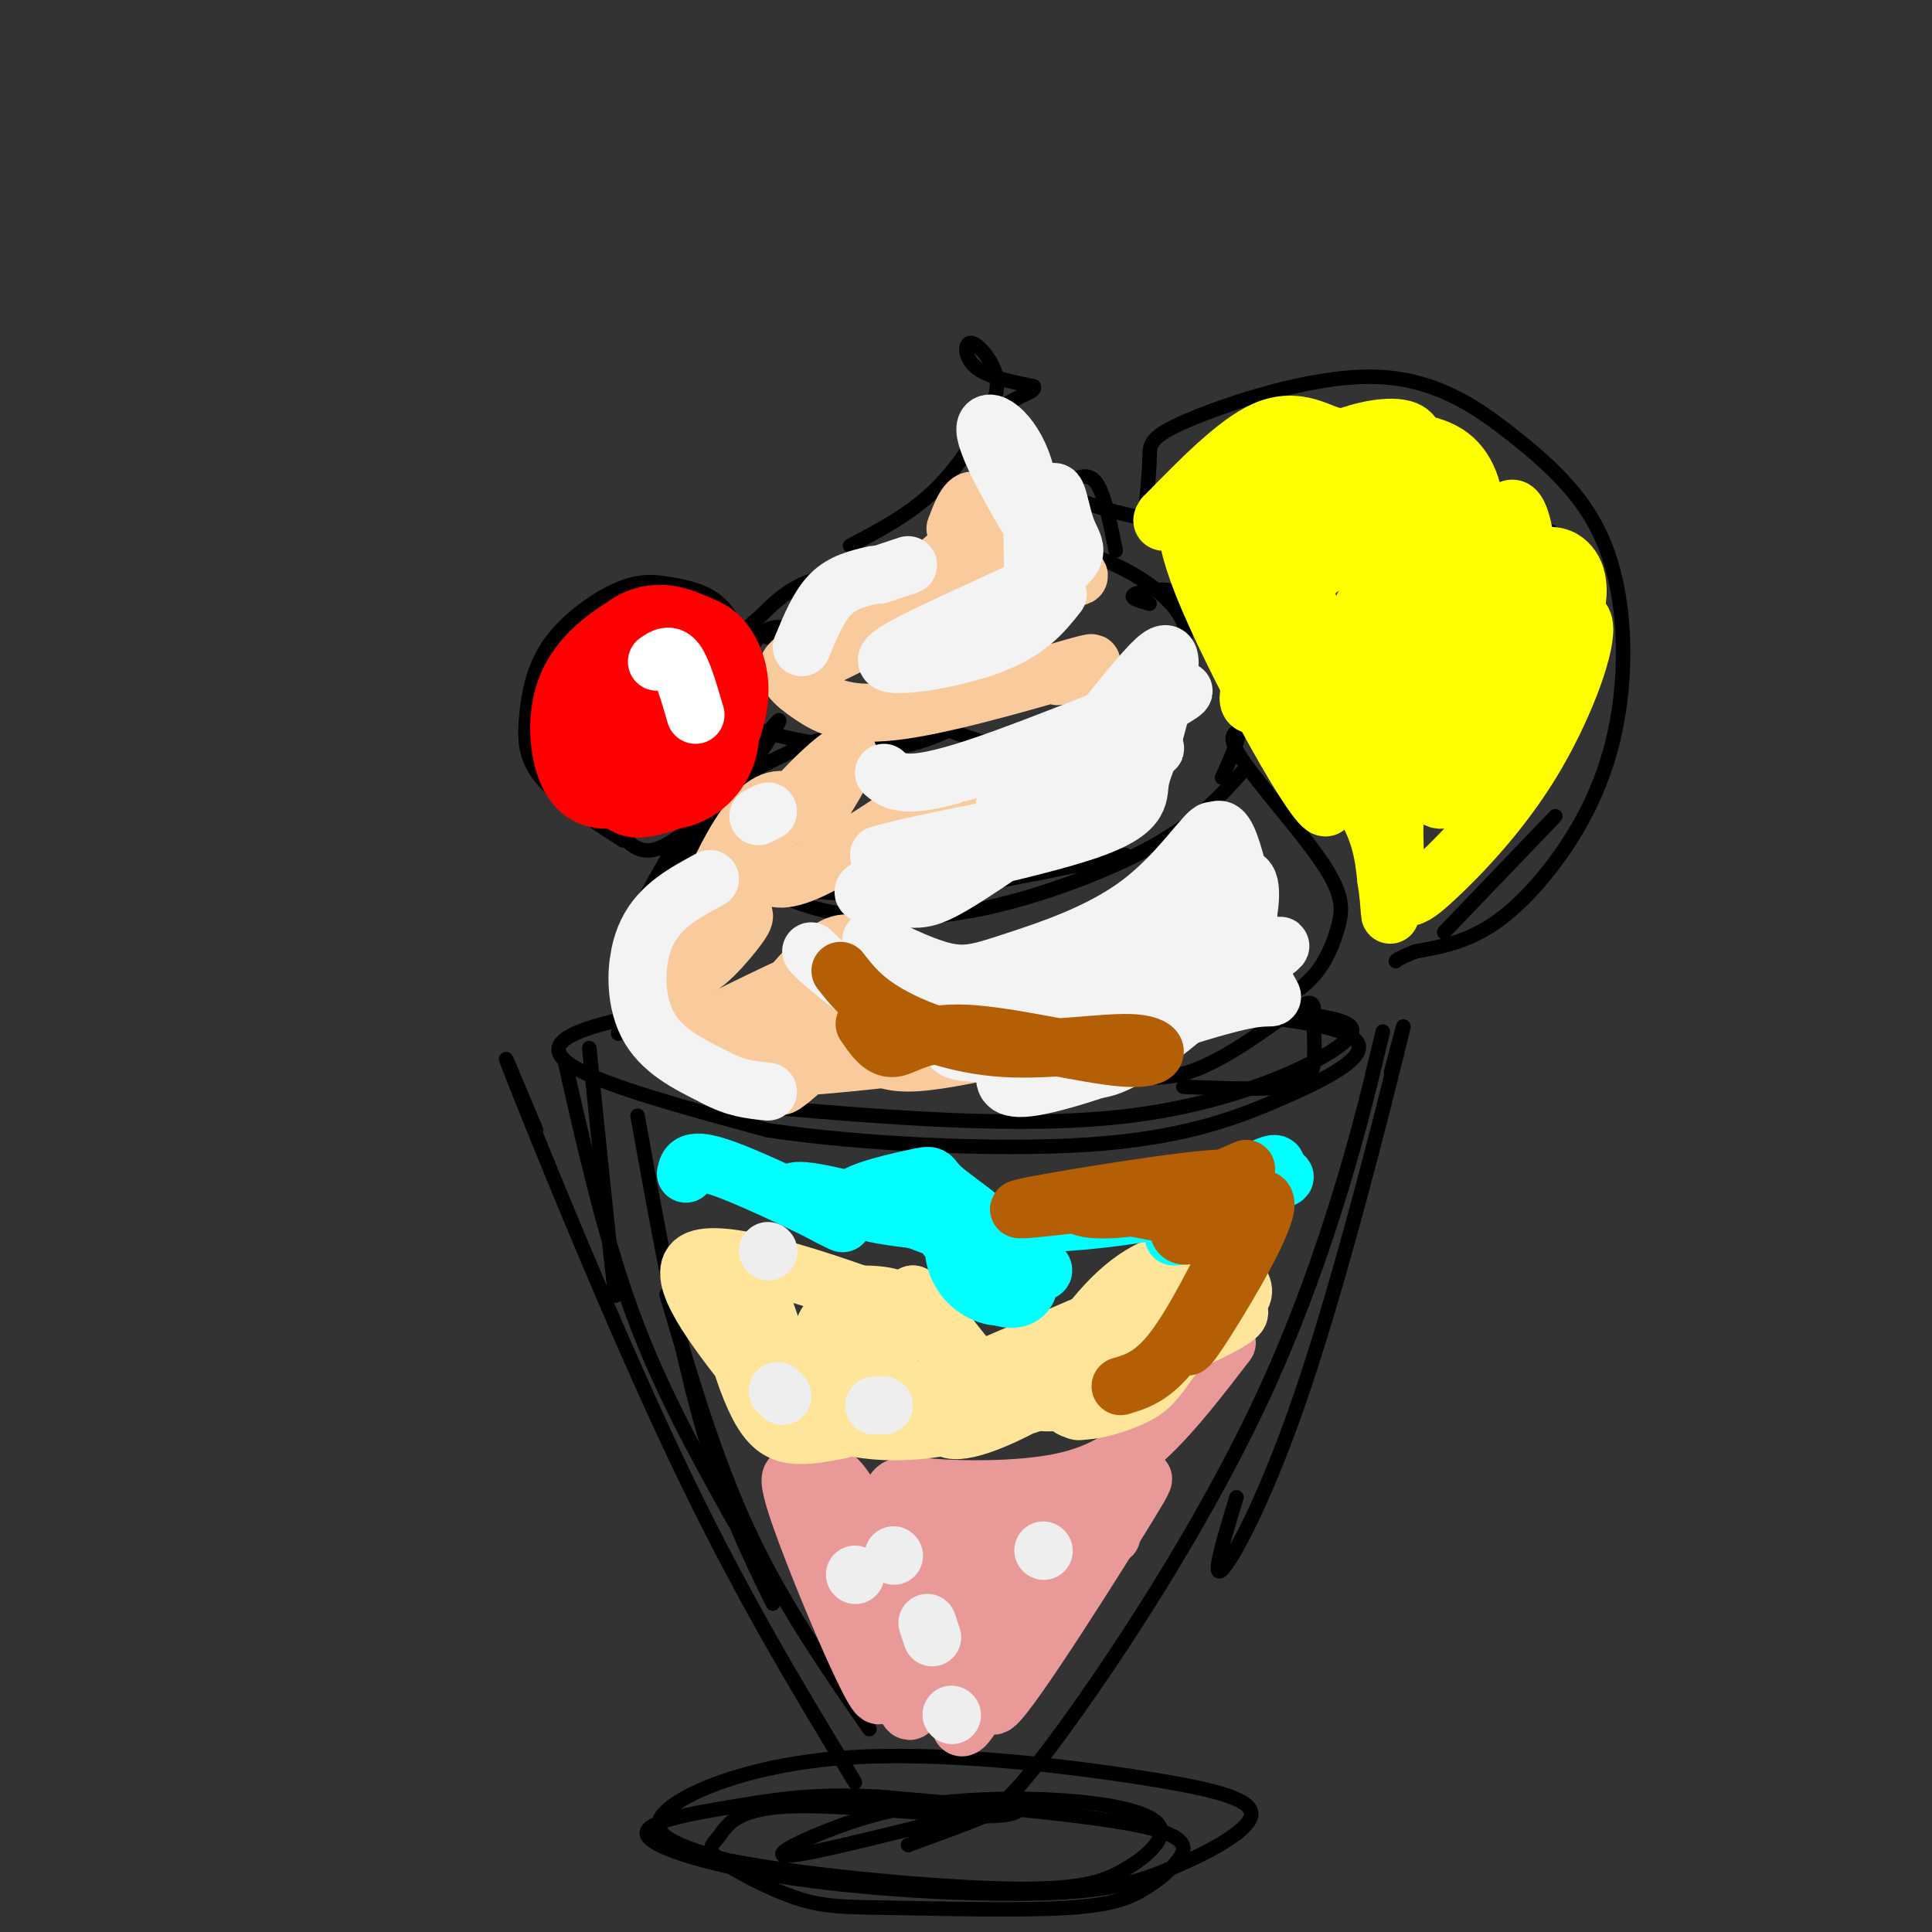 <svg viewBox='0 0 400 400' version='1.1' xmlns='http://www.w3.org/2000/svg' xmlns:xlink='http://www.w3.org/1999/xlink'><rect x="0" y="0" width="400" height="400" fill="#333333" stroke="none"/><g fill='none' stroke='#000000' stroke-width='3' stroke-linecap='round' stroke-linejoin='round'><path d='M156,229c27.906,2.376 55.812,4.752 78,2c22.188,-2.752 38.657,-10.630 44,-15c5.343,-4.370 -0.439,-5.230 -15,-7c-14.561,-1.770 -37.902,-4.449 -58,-5c-20.098,-0.551 -36.954,1.028 -52,3c-15.046,1.972 -28.282,4.339 -34,7c-5.718,2.661 -3.920,5.618 4,9c7.920,3.382 21.960,7.191 36,11'/><path d='M159,234c18.442,2.791 46.546,4.267 66,3c19.454,-1.267 30.257,-5.279 39,-9c8.743,-3.721 15.426,-7.152 17,-10c1.574,-2.848 -1.961,-5.113 -16,-7c-14.039,-1.887 -38.583,-3.396 -59,-3c-20.417,0.396 -36.709,2.698 -53,5'/><path d='M122,217c2.083,20.417 4.167,40.833 5,48c0.833,7.167 0.417,1.083 0,-5'/><path d='M117,220c4.083,18.083 8.167,36.167 14,52c5.833,15.833 13.417,29.417 21,43'/><path d='M111,234c-4.533,-10.867 -9.067,-21.733 -4,-9c5.067,12.733 19.733,49.067 33,77c13.267,27.933 25.133,47.467 37,67'/><path d='M288,222c2.048,-7.738 4.095,-15.476 1,-3c-3.095,12.476 -11.333,45.167 -19,68c-7.667,22.833 -14.762,35.810 -17,38c-2.238,2.190 0.381,-6.405 3,-15'/><path d='M284,223c1.798,-7.399 3.595,-14.798 1,-4c-2.595,10.798 -9.583,39.792 -23,69c-13.417,29.208 -33.262,58.631 -44,73c-10.738,14.369 -12.369,13.685 -14,13'/><path d='M211,372c0.752,2.075 1.504,4.150 -8,4c-9.504,-0.150 -29.265,-2.524 -40,-2c-10.735,0.524 -12.445,3.947 -14,6c-1.555,2.053 -2.957,2.736 0,5c2.957,2.264 10.272,6.110 16,8c5.728,1.890 9.867,1.823 20,2c10.133,0.177 26.259,0.597 36,0c9.741,-0.597 13.095,-2.212 16,-4c2.905,-1.788 5.359,-3.751 7,-6c1.641,-2.249 2.469,-4.786 -8,-7c-10.469,-2.214 -32.234,-4.107 -54,-6'/><path d='M182,372c-13.745,-0.709 -21.106,0.519 -30,2c-8.894,1.481 -19.320,3.217 -18,6c1.320,2.783 14.385,6.614 31,9c16.615,2.386 36.782,3.325 50,3c13.218,-0.325 19.489,-1.916 27,-5c7.511,-3.084 16.261,-7.661 17,-11c0.739,-3.339 -6.534,-5.441 -23,-8c-16.466,-2.559 -42.125,-5.573 -62,-4c-19.875,1.573 -33.964,7.735 -37,12c-3.036,4.265 4.982,6.632 13,9'/><path d='M150,385c13.507,2.869 40.773,5.540 57,6c16.227,0.460 21.414,-1.292 26,-4c4.586,-2.708 8.569,-6.371 7,-9c-1.569,-2.629 -8.691,-4.225 -17,-5c-8.309,-0.775 -17.804,-0.730 -26,0c-8.196,0.730 -15.094,2.144 -23,5c-7.906,2.856 -16.821,7.154 -9,6c7.821,-1.154 32.377,-7.758 39,-9c6.623,-1.242 -4.689,2.879 -16,7'/><path d='M132,231c4.167,23.083 8.333,46.167 13,63c4.667,16.833 9.833,27.417 15,38'/><path d='M138,268c5.000,17.000 10.000,34.000 17,49c7.000,15.000 16.000,28.000 25,41'/><path d='M128,214c1.150,-6.289 2.301,-12.577 3,-17c0.699,-4.423 0.947,-6.980 9,-19c8.053,-12.020 23.912,-33.503 21,-28c-2.912,5.503 -24.595,37.990 -31,46c-6.405,8.010 2.468,-8.459 8,-18c5.532,-9.541 7.723,-12.155 12,-15c4.277,-2.845 10.638,-5.923 17,-9'/><path d='M167,154c6.167,-2.000 13.083,-2.500 20,-3'/><path d='M188,150c0.000,0.000 0.100,0.100 0.1,0.1'/><path d='M188,150c0.000,0.000 -1.000,-4.000 -1,-4'/><path d='M191,149c6.461,2.626 12.922,5.253 19,6c6.078,0.747 11.775,-0.384 17,-2c5.225,-1.616 9.980,-3.717 13,-7c3.020,-3.283 4.306,-7.750 5,-11c0.694,-3.250 0.796,-5.285 -1,-8c-1.796,-2.715 -5.492,-6.109 -11,-9c-5.508,-2.891 -12.829,-5.278 -21,-6c-8.171,-0.722 -17.192,0.222 -25,2c-7.808,1.778 -14.404,4.389 -21,7'/><path d='M166,121c-5.042,2.535 -7.145,5.371 -9,7c-1.855,1.629 -3.460,2.049 2,4c5.460,1.951 17.985,5.432 28,6c10.015,0.568 17.519,-1.775 23,-4c5.481,-2.225 8.937,-4.330 10,-6c1.063,-1.670 -0.268,-2.906 -4,-3c-3.732,-0.094 -9.866,0.953 -16,2'/><path d='M197,117c0.000,0.000 0.100,0.100 0.1,0.1'/><path d='M176,113c6.038,-3.196 12.075,-6.392 17,-11c4.925,-4.608 8.737,-10.627 11,-15c2.263,-4.373 2.978,-7.100 2,-10c-0.978,-2.900 -3.648,-5.973 -5,-6c-1.352,-0.027 -1.386,2.992 1,5c2.386,2.008 7.193,3.004 12,4'/><path d='M214,80c0.740,1.123 -3.410,1.930 -6,4c-2.590,2.070 -3.620,5.404 -1,9c2.620,3.596 8.892,7.456 15,10c6.108,2.544 12.054,3.772 18,5'/><path d='M163,130c-1.632,-0.235 -3.265,-0.469 -5,1c-1.735,1.469 -3.573,4.642 -4,8c-0.427,3.358 0.556,6.900 1,9c0.444,2.100 0.350,2.758 5,4c4.650,1.242 14.043,3.069 21,3c6.957,-0.069 11.479,-2.035 16,-4'/><path d='M238,125c-2.234,-0.632 -4.469,-1.263 -3,-2c1.469,-0.737 6.641,-1.579 10,0c3.359,1.579 4.904,5.579 7,10c2.096,4.421 4.742,9.263 5,14c0.258,4.737 -1.871,9.368 -4,14'/><path d='M233,177c-16.854,3.633 -33.708,7.266 -47,8c-13.292,0.734 -23.023,-1.430 -25,-1c-1.977,0.430 3.800,3.456 12,5c8.200,1.544 18.823,1.608 31,-1c12.177,-2.608 25.908,-7.888 35,-13c9.092,-5.112 13.546,-10.056 18,-15'/><path d='M258,151c-2.233,0.371 -4.467,0.743 -1,6c3.467,5.257 12.633,15.400 17,22c4.367,6.600 3.933,9.656 3,13c-0.933,3.344 -2.367,6.977 -5,10c-2.633,3.023 -6.467,5.435 -12,7c-5.533,1.565 -12.767,2.282 -20,3'/><path d='M221,215c1.020,1.493 2.041,2.985 6,5c3.959,2.015 10.858,4.551 19,2c8.142,-2.551 17.527,-10.189 22,-13c4.473,-2.811 4.034,-0.795 4,2c-0.034,2.795 0.337,6.368 0,9c-0.337,2.632 -1.382,4.323 -6,5c-4.618,0.677 -12.809,0.338 -21,0'/><path d='M221,100c2.167,-1.167 4.333,-2.333 6,0c1.667,2.333 2.833,8.167 4,14'/><path d='M155,136c-1.634,-4.229 -3.268,-8.457 -6,-11c-2.732,-2.543 -6.562,-3.400 -10,-4c-3.438,-0.600 -6.485,-0.943 -11,1c-4.515,1.943 -10.499,6.170 -14,11c-3.501,4.830 -4.520,10.262 -5,15c-0.480,4.738 -0.423,8.782 3,13c3.423,4.218 10.211,8.609 17,13'/><path d='M126,169c2.500,3.833 5.000,7.667 9,7c4.000,-0.667 9.500,-5.833 15,-11'/><path d='M237,107c0.470,-4.506 0.940,-9.011 1,-12c0.060,-2.989 -0.288,-4.461 8,-8c8.288,-3.539 25.214,-9.146 38,-9c12.786,0.146 21.433,6.044 29,12c7.567,5.956 14.055,11.969 18,20c3.945,8.031 5.346,18.081 5,28c-0.346,9.919 -2.439,19.709 -7,29c-4.561,9.291 -11.589,18.083 -18,23c-6.411,4.917 -12.206,5.958 -18,7'/><path d='M293,197c-3.667,1.500 -3.833,1.750 -4,2'/><path d='M299,193c0.000,0.000 23.000,-24.000 23,-24'/><path d='M328,122c0.000,0.000 -7.000,-12.000 -7,-12'/></g>
<g fill='none' stroke='#ea9999' stroke-width='12' stroke-linecap='round' stroke-linejoin='round'><path d='M172,307c7.037,22.247 14.073,44.494 16,47c1.927,2.506 -1.257,-14.730 -5,-27c-3.743,-12.270 -8.046,-19.573 -10,-21c-1.954,-1.427 -1.558,3.021 0,6c1.558,2.979 4.279,4.490 7,6'/><path d='M180,318c-1.481,-1.849 -8.684,-9.470 -8,-10c0.684,-0.530 9.253,6.032 12,9c2.747,2.968 -0.330,2.342 10,2c10.330,-0.342 34.066,-0.401 36,-1c1.934,-0.599 -17.935,-1.738 -28,-1c-10.065,0.738 -10.325,3.352 -11,6c-0.675,2.648 -1.764,5.328 4,4c5.764,-1.328 18.382,-6.664 31,-12'/><path d='M226,315c8.523,-5.823 14.330,-14.381 8,-4c-6.330,10.381 -24.795,39.702 -28,42c-3.205,2.298 8.852,-22.425 9,-23c0.148,-0.575 -11.614,22.999 -15,27c-3.386,4.001 1.604,-11.571 3,-22c1.396,-10.429 -0.802,-15.714 -3,-21'/><path d='M200,314c-1.020,-4.207 -2.069,-4.225 -5,1c-2.931,5.225 -7.744,15.692 -10,15c-2.256,-0.692 -1.955,-12.545 -1,-18c0.955,-5.455 2.565,-4.514 9,-4c6.435,0.514 17.694,0.600 26,-1c8.306,-1.600 13.659,-4.886 19,-10c5.341,-5.114 10.671,-12.057 16,-19'/><path d='M174,312c1.258,4.804 2.515,9.607 7,17c4.485,7.393 12.196,17.375 16,21c3.804,3.625 3.699,0.894 3,-8c-0.699,-8.894 -1.991,-23.951 -2,-21c-0.009,2.951 1.267,23.910 1,29c-0.267,5.090 -2.076,-5.689 -6,-14c-3.924,-8.311 -9.962,-14.156 -16,-20'/><path d='M177,316c-3.721,-3.766 -5.022,-3.180 -8,-6c-2.978,-2.820 -7.633,-9.044 -4,2c3.633,11.044 15.555,39.358 17,39c1.445,-0.358 -7.587,-29.388 -8,-34c-0.413,-4.612 7.794,15.194 16,35'/></g>
<g fill='none' stroke='#ffe599' stroke-width='12' stroke-linecap='round' stroke-linejoin='round'><path d='M170,294c7.889,2.031 15.778,4.063 32,0c16.222,-4.063 40.778,-14.220 50,-19c9.222,-4.780 3.112,-4.184 -6,-3c-9.112,1.184 -21.226,2.957 -31,7c-9.774,4.043 -17.208,10.358 -19,14c-1.792,3.642 2.060,4.612 12,0c9.940,-4.612 25.970,-14.806 42,-25'/><path d='M250,268c8.353,-5.865 8.237,-8.028 4,-7c-4.237,1.028 -12.593,5.245 -19,10c-6.407,4.755 -10.864,10.047 -13,14c-2.136,3.953 -1.950,6.567 1,7c2.950,0.433 8.664,-1.316 12,-3c3.336,-1.684 4.295,-3.304 7,-7c2.705,-3.696 7.157,-9.467 9,-13c1.843,-3.533 1.076,-4.827 0,-6c-1.076,-1.173 -2.462,-2.223 -6,-2c-3.538,0.223 -9.227,1.720 -16,9c-6.773,7.280 -14.631,20.345 -21,21c-6.369,0.655 -11.248,-11.098 -16,-17c-4.752,-5.902 -9.376,-5.951 -14,-6'/><path d='M178,268c-10.343,-3.668 -29.200,-9.838 -34,-7c-4.800,2.838 4.456,14.683 11,23c6.544,8.317 10.377,13.107 10,9c-0.377,-4.107 -4.963,-17.110 -7,-23c-2.037,-5.890 -1.526,-4.666 -2,-4c-0.474,0.666 -1.934,0.775 -3,2c-1.066,1.225 -1.739,3.565 -1,8c0.739,4.435 2.891,10.963 5,15c2.109,4.037 4.174,5.582 7,6c2.826,0.418 6.413,-0.291 10,-1'/><path d='M174,296c2.996,-3.012 5.488,-10.041 5,-15c-0.488,-4.959 -3.954,-7.848 -6,-8c-2.046,-0.152 -2.673,2.434 -3,5c-0.327,2.566 -0.354,5.114 2,8c2.354,2.886 7.090,6.111 13,7c5.910,0.889 12.996,-0.559 24,-5c11.004,-4.441 25.926,-11.875 28,-14c2.074,-2.125 -8.702,1.059 -16,4c-7.298,2.941 -11.119,5.638 -9,7c2.119,1.362 10.177,1.389 18,-1c7.823,-2.389 15.412,-7.195 23,-12'/><path d='M253,272c4.661,-2.999 4.812,-4.496 4,-6c-0.812,-1.504 -2.587,-3.015 -7,-2c-4.413,1.015 -11.463,4.556 -17,8c-5.537,3.444 -9.559,6.792 -11,9c-1.441,2.208 -0.299,3.275 0,4c0.299,0.725 -0.243,1.109 3,-1c3.243,-2.109 10.271,-6.710 13,-10c2.729,-3.290 1.158,-5.271 -10,-1c-11.158,4.271 -31.902,14.792 -40,15c-8.098,0.208 -3.549,-9.896 1,-20'/><path d='M189,268c2.752,0.701 9.131,12.455 16,18c6.869,5.545 14.227,4.881 20,3c5.773,-1.881 9.960,-4.978 8,-4c-1.960,0.978 -10.066,6.033 -10,7c0.066,0.967 8.305,-2.152 13,-5c4.695,-2.848 5.848,-5.424 7,-8'/></g>
<g fill='none' stroke='#f9cb9c' stroke-width='12' stroke-linecap='round' stroke-linejoin='round'><path d='M171,136c7.665,-3.710 15.329,-7.421 23,-13c7.671,-5.579 15.348,-13.028 10,-11c-5.348,2.028 -23.722,13.533 -27,16c-3.278,2.467 8.541,-4.105 17,-11c8.459,-6.895 13.560,-14.113 14,-16c0.440,-1.887 -3.780,1.556 -8,5'/><path d='M200,106c-1.874,1.983 -2.557,4.440 -2,3c0.557,-1.440 2.356,-6.778 4,-5c1.644,1.778 3.135,10.671 9,14c5.865,3.329 16.104,1.094 11,1c-5.104,-0.094 -25.552,1.953 -46,4'/><path d='M176,123c-7.969,2.638 -4.892,7.231 -2,9c2.892,1.769 5.600,0.712 3,1c-2.600,0.288 -10.509,1.920 -13,4c-2.491,2.080 0.435,4.609 4,7c3.565,2.391 7.767,4.644 19,3c11.233,-1.644 29.495,-7.184 36,-9c6.505,-1.816 1.252,0.092 -4,2'/><path d='M170,167c3.584,-5.910 7.168,-11.821 5,-11c-2.168,0.821 -10.087,8.373 -14,14c-3.913,5.627 -3.821,9.329 -2,11c1.821,1.671 5.369,1.310 13,-3c7.631,-4.310 19.344,-12.568 21,-13c1.656,-0.432 -6.747,6.960 -11,11c-4.253,4.040 -4.358,4.726 1,3c5.358,-1.726 16.179,-5.863 27,-10'/><path d='M210,169c0.146,-0.248 -12.989,4.133 -21,7c-8.011,2.867 -10.897,4.219 -15,0c-4.103,-4.219 -9.424,-14.010 -16,-9c-6.576,5.010 -14.409,24.820 -15,31c-0.591,6.180 6.058,-1.271 9,-5c2.942,-3.729 2.177,-3.735 1,-4c-1.177,-0.265 -2.765,-0.790 -4,0c-1.235,0.790 -2.118,2.895 -3,5'/><path d='M146,194c-1.351,3.237 -3.229,8.828 -6,14c-2.771,5.172 -6.434,9.924 3,6c9.434,-3.924 31.964,-16.525 35,-14c3.036,2.525 -13.421,20.177 -16,24c-2.579,3.823 8.721,-6.181 14,-13c5.279,-6.819 4.537,-10.451 3,-13c-1.537,-2.549 -3.868,-4.014 -8,-1c-4.132,3.014 -10.066,10.507 -16,18'/><path d='M155,215c-3.008,4.356 -2.528,6.245 7,6c9.528,-0.245 28.105,-2.624 32,-3c3.895,-0.376 -6.893,1.250 -16,0c-9.107,-1.250 -16.534,-5.376 -19,-6c-2.466,-0.624 0.028,2.255 4,4c3.972,1.745 9.420,2.356 15,2c5.580,-0.356 11.290,-1.678 17,-3'/><path d='M179,217c2.167,1.500 4.333,3.000 9,3c4.667,0.000 11.833,-1.500 19,-3'/></g>
<g fill='none' stroke='#f3f3f3' stroke-width='12' stroke-linecap='round' stroke-linejoin='round'><path d='M219,123c-3.149,3.994 -6.298,7.988 -15,11c-8.702,3.012 -22.956,5.042 -20,2c2.956,-3.042 23.122,-11.156 32,-16c8.878,-4.844 6.467,-6.420 5,-10c-1.467,-3.580 -1.991,-9.166 -3,-8c-1.009,1.166 -2.505,9.083 -4,17'/><path d='M214,119c-0.453,-1.584 0.415,-14.043 -2,-22c-2.415,-7.957 -8.112,-11.411 -8,-8c0.112,3.411 6.032,13.689 8,17c1.968,3.311 -0.016,-0.344 -2,-4'/><path d='M183,160c2.207,1.903 4.414,3.807 19,-1c14.586,-4.807 41.552,-16.324 43,-16c1.448,0.324 -22.622,12.489 -32,19c-9.378,6.511 -4.063,7.368 4,0c8.063,-7.368 18.875,-22.962 23,-26c4.125,-3.038 1.562,6.481 -1,16'/><path d='M239,152c-0.881,4.300 -2.582,7.049 -3,10c-0.418,2.951 0.447,6.103 -11,10c-11.447,3.897 -35.206,8.540 -43,11c-7.794,2.460 0.376,2.738 5,3c4.624,0.262 5.700,0.510 17,-7c11.300,-7.510 32.823,-22.776 35,-24c2.177,-1.224 -14.991,11.593 -27,18c-12.009,6.407 -18.860,6.402 -23,6c-4.140,-0.402 -5.570,-1.201 -7,-2'/><path d='M182,177c5.167,-1.667 21.583,-4.833 38,-8'/><path d='M185,197c-2.998,-1.528 -5.996,-3.056 -4,-2c1.996,1.056 8.986,4.695 14,6c5.014,1.305 8.052,0.277 15,-2c6.948,-2.277 17.807,-5.804 26,-12c8.193,-6.196 13.722,-15.063 15,-15c1.278,0.063 -1.694,9.055 -6,16c-4.306,6.945 -9.944,11.841 -10,11c-0.056,-0.841 5.472,-7.421 11,-14'/><path d='M246,185c1.382,-0.058 -0.663,6.797 0,3c0.663,-3.797 4.033,-18.244 7,-16c2.967,2.244 5.529,21.181 8,29c2.471,7.819 4.849,4.520 -3,6c-7.849,1.480 -25.924,7.740 -44,14'/><path d='M214,221c-4.741,2.108 5.408,0.378 19,-6c13.592,-6.378 30.629,-17.406 32,-19c1.371,-1.594 -12.924,6.244 -25,11c-12.076,4.756 -21.932,6.429 -32,6c-10.068,-0.429 -20.348,-2.960 -28,-7c-7.652,-4.040 -12.675,-9.588 -12,-9c0.675,0.588 7.050,7.311 15,11c7.950,3.689 17.475,4.345 27,5'/><path d='M210,213c4.714,0.342 2.998,-1.302 2,-3c-0.998,-1.698 -1.279,-3.451 -5,-4c-3.721,-0.549 -10.882,0.104 -13,2c-2.118,1.896 0.807,5.033 2,7c1.193,1.967 0.654,2.764 6,3c5.346,0.236 16.577,-0.089 21,-1c4.423,-0.911 2.036,-2.407 -2,-2c-4.036,0.407 -9.722,2.717 -12,4c-2.278,1.283 -1.147,1.540 -1,3c0.147,1.460 -0.691,4.124 6,3c6.691,-1.124 20.912,-6.035 24,-8c3.088,-1.965 -4.956,-0.982 -13,0'/><path d='M225,217c-3.129,-0.127 -4.453,-0.444 -4,1c0.453,1.444 2.681,4.648 8,3c5.319,-1.648 13.727,-8.150 19,-13c5.273,-4.850 7.411,-8.048 9,-13c1.589,-4.952 2.629,-11.657 1,-13c-1.629,-1.343 -5.928,2.676 -7,6c-1.072,3.324 1.084,5.953 3,8c1.916,2.047 3.593,3.513 -3,4c-6.593,0.487 -21.455,-0.004 -25,-1c-3.545,-0.996 4.228,-2.498 12,-4'/><path d='M238,195c6.568,-2.057 16.987,-5.201 12,-3c-4.987,2.201 -25.381,9.746 -32,12c-6.619,2.254 0.537,-0.785 2,-2c1.463,-1.215 -2.769,-0.608 -7,0'/><path d='M166,134c1.750,-4.250 3.500,-8.500 6,-11c2.500,-2.500 5.750,-3.250 9,-4'/><path d='M182,119c0.000,0.000 6.000,-2.000 6,-2'/><path d='M157,169c0.000,0.000 2.000,-1.000 2,-1'/><path d='M147,182c-5.178,2.778 -10.356,5.556 -13,11c-2.644,5.444 -2.756,13.556 0,19c2.756,5.444 8.378,8.222 14,11'/><path d='M148,223c4.167,2.333 7.583,2.667 11,3'/></g>
<g fill='none' stroke='#ff0000' stroke-width='12' stroke-linecap='round' stroke-linejoin='round'><path d='M131,147c-1.179,-0.801 -2.358,-1.602 -3,-1c-0.642,0.602 -0.746,2.607 -1,6c-0.254,3.393 -0.658,8.174 2,11c2.658,2.826 8.379,3.698 13,2c4.621,-1.698 8.141,-5.964 9,-11c0.859,-5.036 -0.943,-10.841 -3,-14c-2.057,-3.159 -4.370,-3.671 -8,-4c-3.630,-0.329 -8.578,-0.476 -13,2c-4.422,2.476 -8.317,7.574 -8,13c0.317,5.426 4.845,11.178 8,14c3.155,2.822 4.937,2.712 8,2c3.063,-0.712 7.409,-2.026 11,-6c3.591,-3.974 6.428,-10.608 7,-16c0.572,-5.392 -1.122,-9.540 -3,-12c-1.878,-2.460 -3.939,-3.230 -6,-4'/><path d='M144,129c-3.294,-1.548 -8.529,-3.416 -14,0c-5.471,3.416 -11.179,12.118 -12,19c-0.821,6.882 3.246,11.945 7,14c3.754,2.055 7.194,1.104 10,0c2.806,-1.104 4.977,-2.359 7,-6c2.023,-3.641 3.896,-9.669 4,-14c0.104,-4.331 -1.563,-6.966 -4,-9c-2.437,-2.034 -5.646,-3.467 -8,-4c-2.354,-0.533 -3.854,-0.167 -7,2c-3.146,2.167 -7.939,6.135 -10,12c-2.061,5.865 -1.391,13.625 1,18c2.391,4.375 6.503,5.363 11,4c4.497,-1.363 9.381,-5.077 12,-9c2.619,-3.923 2.974,-8.056 2,-11c-0.974,-2.944 -3.278,-4.698 -5,-5c-1.722,-0.302 -2.861,0.849 -4,2'/><path d='M134,142c-2.031,2.084 -5.109,6.293 -6,9c-0.891,2.707 0.405,3.913 4,2c3.595,-1.913 9.489,-6.946 12,-10c2.511,-3.054 1.637,-4.130 0,-5c-1.637,-0.870 -4.039,-1.534 -6,0c-1.961,1.534 -3.480,5.267 -5,9'/></g>
<g fill='none' stroke='#ffffff' stroke-width='12' stroke-linecap='round' stroke-linejoin='round'><path d='M136,137c1.333,-0.917 2.667,-1.833 4,0c1.333,1.833 2.667,6.417 4,11'/></g>
<g fill='none' stroke='#ffff00' stroke-width='12' stroke-linecap='round' stroke-linejoin='round'><path d='M265,112c5.030,10.830 10.061,21.660 12,32c1.939,10.340 0.787,20.188 2,20c1.213,-0.188 4.793,-10.414 7,-23c2.207,-12.586 3.043,-27.531 1,-33c-2.043,-5.469 -6.965,-1.462 -13,7c-6.035,8.462 -13.183,21.378 -15,27c-1.817,5.622 1.698,3.951 4,3c2.302,-0.951 3.390,-1.183 8,-5c4.610,-3.817 12.741,-11.220 18,-18c5.259,-6.780 7.645,-12.937 8,-17c0.355,-4.063 -1.323,-6.031 -3,-8'/><path d='M294,97c-1.530,-1.780 -3.855,-2.231 -9,0c-5.145,2.231 -13.110,7.142 -19,12c-5.890,4.858 -9.704,9.661 -10,13c-0.296,3.339 2.925,5.214 10,1c7.075,-4.214 18.005,-14.517 23,-20c4.995,-5.483 4.054,-6.144 4,-8c-0.054,-1.856 0.779,-4.905 -2,-6c-2.779,-1.095 -9.172,-0.236 -16,3c-6.828,3.236 -14.093,8.850 -18,13c-3.907,4.150 -4.456,6.836 0,4c4.456,-2.836 13.916,-11.193 18,-15c4.084,-3.807 2.792,-3.063 0,-4c-2.792,-0.937 -7.083,-3.553 -13,-1c-5.917,2.553 -13.458,10.277 -21,18'/><path d='M241,107c-1.855,2.526 4.008,-0.158 5,-1c0.992,-0.842 -2.885,0.160 3,15c5.885,14.840 21.534,43.520 25,46c3.466,2.480 -5.251,-21.239 -9,-31c-3.749,-9.761 -2.531,-5.565 -2,-2c0.531,3.565 0.374,6.498 4,12c3.626,5.502 11.036,13.572 15,20c3.964,6.428 4.482,11.214 5,16'/><path d='M287,182c0.924,5.487 0.733,11.205 1,4c0.267,-7.205 0.991,-27.334 1,-29c0.009,-1.666 -0.698,15.131 0,23c0.698,7.869 2.802,6.812 8,2c5.198,-4.812 13.490,-13.377 20,-24c6.510,-10.623 11.236,-23.302 11,-28c-0.236,-4.698 -5.435,-1.414 -11,3c-5.565,4.414 -11.497,9.959 -15,15c-3.503,5.041 -4.578,9.578 -5,13c-0.422,3.422 -0.190,5.729 3,4c3.190,-1.729 9.340,-7.494 14,-14c4.660,-6.506 7.830,-13.753 11,-21'/><path d='M325,130c2.197,-5.960 2.190,-10.360 0,-13c-2.190,-2.640 -6.563,-3.519 -15,4c-8.437,7.519 -20.938,23.436 -25,30c-4.062,6.564 0.317,3.774 6,-1c5.683,-4.774 12.672,-11.534 17,-19c4.328,-7.466 5.996,-15.640 6,-20c0.004,-4.360 -1.655,-4.908 -4,-5c-2.345,-0.092 -5.375,0.270 -9,2c-3.625,1.730 -7.844,4.829 -12,9c-4.156,4.171 -8.249,9.416 -7,11c1.249,1.584 7.840,-0.493 13,-4c5.160,-3.507 8.889,-8.444 10,-14c1.111,-5.556 -0.397,-11.730 -4,-15c-3.603,-3.270 -9.302,-3.635 -15,-4'/><path d='M286,91c-4.562,-0.976 -8.467,-1.418 -3,2c5.467,3.418 20.304,10.694 28,16c7.696,5.306 8.249,8.643 9,13c0.751,4.357 1.698,9.736 1,14c-0.698,4.264 -3.043,7.413 -6,5c-2.957,-2.413 -6.528,-10.389 -7,-18c-0.472,-7.611 2.155,-14.857 4,-17c1.845,-2.143 2.907,0.817 4,7c1.093,6.183 2.217,15.588 2,23c-0.217,7.412 -1.776,12.832 -4,17c-2.224,4.168 -5.112,7.084 -8,10'/></g>
<g fill='none' stroke='#00ffff' stroke-width='12' stroke-linecap='round' stroke-linejoin='round'><path d='M142,243c0.368,-1.806 0.735,-3.612 8,-1c7.265,2.612 21.427,9.642 24,11c2.573,1.358 -6.443,-2.957 -9,-5c-2.557,-2.043 1.346,-1.816 9,0c7.654,1.816 19.061,5.220 26,9c6.939,3.780 9.411,7.937 10,9c0.589,1.063 -0.706,-0.969 -2,-3'/><path d='M208,263c-3.195,-2.587 -10.182,-7.555 -12,-8c-1.818,-0.445 1.534,3.634 7,6c5.466,2.366 13.046,3.018 13,2c-0.046,-1.018 -7.718,-3.705 -11,-3c-3.282,0.705 -2.175,4.802 0,7c2.175,2.198 5.418,2.496 7,1c1.582,-1.496 1.503,-4.787 0,-8c-1.503,-3.213 -4.429,-6.346 -7,-7c-2.571,-0.654 -4.785,1.173 -7,3'/><path d='M198,256c-1.116,2.206 -0.405,6.222 2,9c2.405,2.778 6.503,4.317 9,3c2.497,-1.317 3.392,-5.490 0,-10c-3.392,-4.510 -11.073,-9.356 -14,-12c-2.927,-2.644 -1.102,-3.084 -6,-2c-4.898,1.084 -16.519,3.693 -12,6c4.519,2.307 25.178,4.314 44,3c18.822,-1.314 35.806,-5.947 42,-8c6.194,-2.053 1.597,-1.527 -3,-1'/><path d='M260,244c-3.415,1.338 -10.451,5.183 -9,4c1.451,-1.183 11.391,-7.396 13,-7c1.609,0.396 -5.112,7.399 -10,11c-4.888,3.601 -7.944,3.801 -11,4'/></g>
<g fill='none' stroke='#eeeeee' stroke-width='12' stroke-linecap='round' stroke-linejoin='round'><path d='M159,259c0.000,0.000 0.100,0.100 0.1,0.1'/><path d='M161,288c0.000,0.000 1.000,1.000 1,1'/><path d='M181,291c0.000,0.000 2.000,0.000 2,0'/><path d='M185,322c0.000,0.000 0.100,0.100 0.1,0.1'/><path d='M192,336c0.000,0.000 1.000,3.000 1,3'/><path d='M216,321c0.000,0.000 0.100,0.100 0.1,0.1'/><path d='M197,355c0.000,0.000 0.100,0.100 0.1,0.1'/><path d='M177,326c0.000,0.000 0.100,0.100 0.1,0.1'/></g>
<g fill='none' stroke='#b45f06' stroke-width='12' stroke-linecap='round' stroke-linejoin='round'><path d='M232,287c3.593,-1.063 7.185,-2.126 12,-9c4.815,-6.874 10.852,-19.561 11,-20c0.148,-0.439 -5.593,11.368 -8,17c-2.407,5.632 -1.480,5.087 3,-2c4.480,-7.087 12.514,-20.716 12,-24c-0.514,-3.284 -9.575,3.776 -14,6c-4.425,2.224 -4.212,-0.388 -4,-3'/><path d='M244,252c-4.959,-1.330 -15.356,-3.155 -19,-3c-3.644,0.155 -0.533,2.289 9,1c9.533,-1.289 25.490,-6.001 19,-6c-6.490,0.001 -35.426,4.715 -41,6c-5.574,1.285 12.213,-0.857 30,-3'/><path d='M242,247c7.667,-1.333 11.833,-3.167 16,-5'/><path d='M174,201c2.280,2.943 4.560,5.886 10,9c5.440,3.114 14.039,6.398 24,7c9.961,0.602 21.285,-1.477 27,-1c5.715,0.477 5.820,3.509 -2,3c-7.820,-0.509 -23.567,-4.560 -33,-5c-9.433,-0.440 -12.552,2.731 -15,3c-2.448,0.269 -4.224,-2.366 -6,-5'/></g>
</svg>